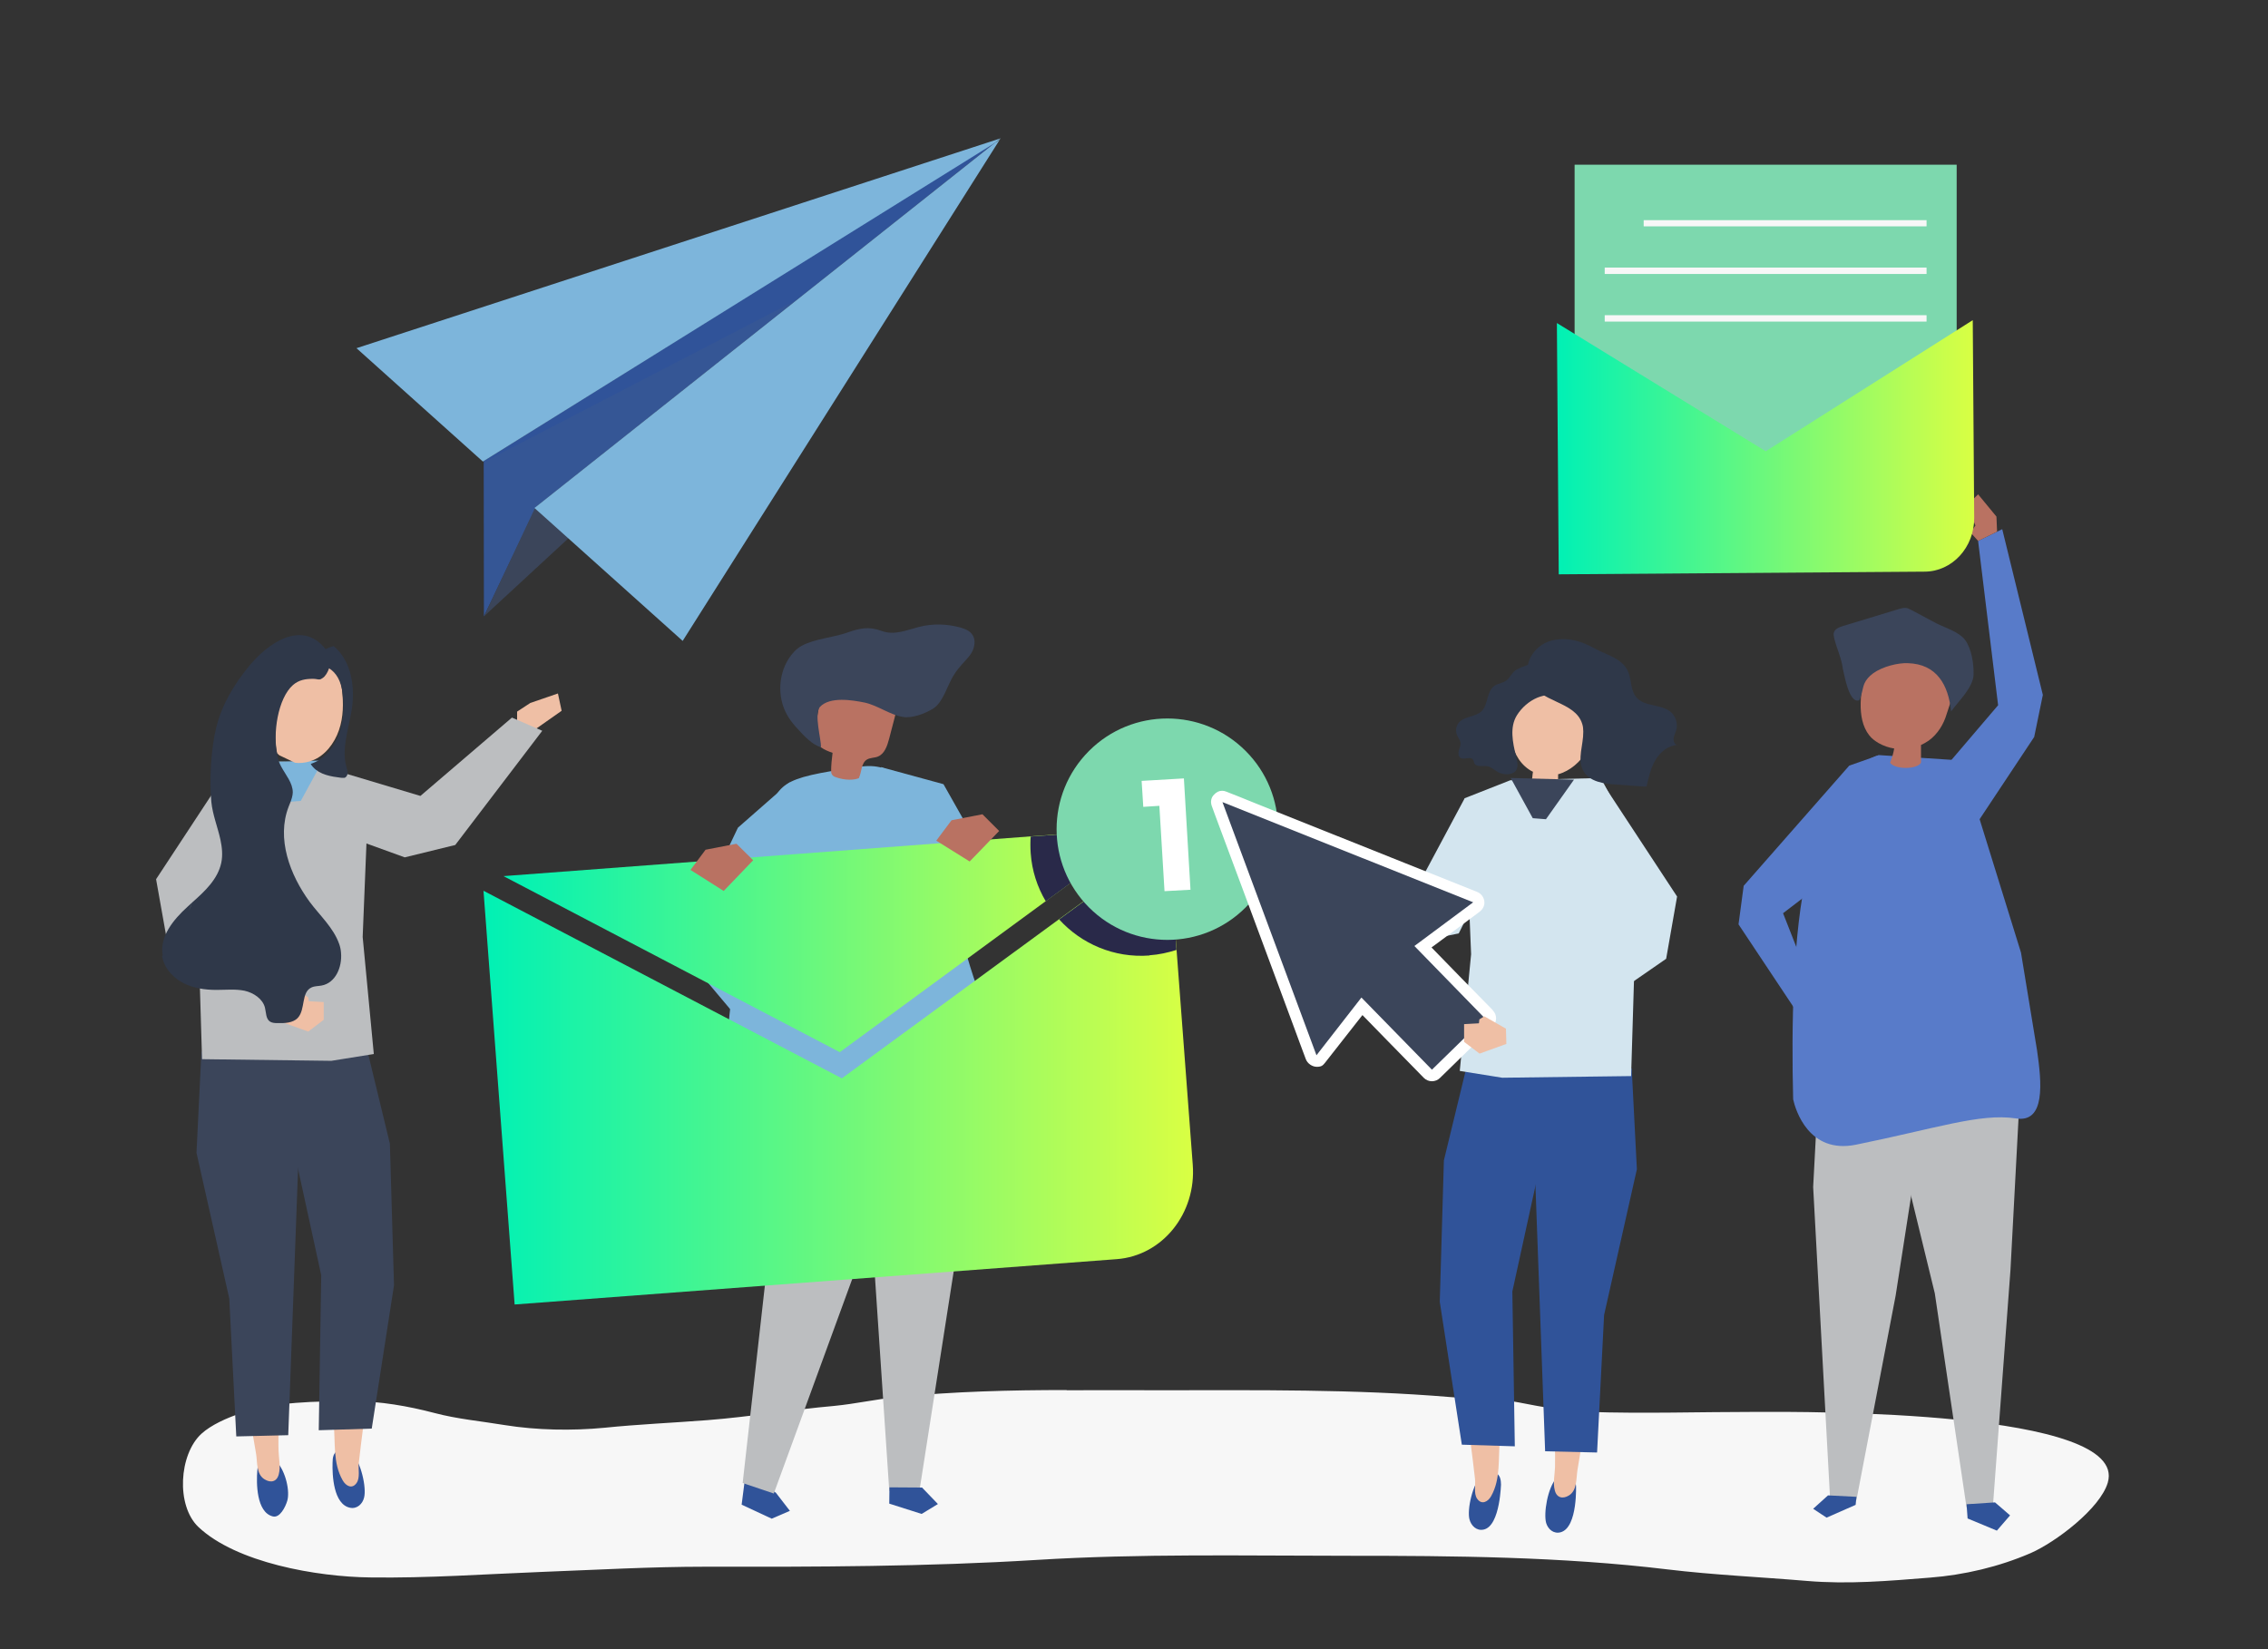 <?xml version="1.0" encoding="UTF-8"?>
<svg xmlns="http://www.w3.org/2000/svg" xmlns:xlink="http://www.w3.org/1999/xlink" version="1.1" viewBox="0 0 1100 800">
  <rect x="0" y="0" width="1100" height="800" fill="#333333" stroke="none"/>
  <defs>
    <style>
      .cls-1 {
        fill: #707f78;
      }

      .cls-2 {
        fill: #efbfa5;
      }

      .cls-3 {
        fill: #3b455a;
      }

      .cls-4 {
        fill: url(#New_Gradient_Swatch);
      }

      .cls-5 {
        fill: #bcbec0;
      }

      .cls-6 {
        fill: #292949;
      }

      .cls-7 {
        fill: url(#linear-gradient);
      }

      .cls-8 {
        fill: #b97262;
      }

      .cls-9 {
        fill: #2f3849;
      }

      .cls-10 {
        fill: #587bc9;
      }

      .cls-11 {
        fill: #fff;
      }

      .cls-12 {
        fill: #f7f7f7;
      }

      .cls-13 {
        fill: url(#New_Gradient_Swatch-2);
      }

      .cls-14 {
        fill: #7dd8ae;
      }

      .cls-15 {
        fill: #6d6e6f;
        opacity: .1;
      }

      .cls-16 {
        fill: #305399;
      }

      .cls-17 {
        fill: #7db5db;
      }

      .cls-18 {
        fill: #d3e5ef;
      }
    </style>
    <linearGradient id="linear-gradient" x1="755.1" y1="216.9" x2="957.5" y2="216.9" gradientUnits="userSpaceOnUse">
      <stop offset="0" stop-color="#00f1b5"/>
      <stop offset="1" stop-color="#d9ff43"/>
    </linearGradient>
    <linearGradient id="New_Gradient_Swatch" data-name="New Gradient Swatch" x1="244.2" y1="455.9" x2="555.8" y2="455.9" gradientUnits="userSpaceOnUse">
      <stop offset="0" stop-color="#00f1b5"/>
      <stop offset="1" stop-color="#d9ff43"/>
    </linearGradient>
    <linearGradient id="New_Gradient_Swatch-2" data-name="New Gradient Swatch" x1="234.5" y1="520" x2="578.6" y2="520" xlink:href="#New_Gradient_Swatch"/>
  </defs>
  <!-- Generator: Adobe Illustrator 28.7.1, SVG Export Plug-In . SVG Version: 1.2.0 Build 142)  -->
  <g>
    <g id="shadow">
      <path class="cls-12" d="M517.3,674.3c-27.4,0-54.7.7-82,3.4-10.3,1-20.4,3.3-30.7,4.3-20.6,1.8-40.8,5.3-61.5,6.9-16.7,1.3-33.4,2-50,3.7-15.6,1.5-32.8,1.2-48.3-1.3-11.4-1.9-22.9-2.9-34.2-5.9-12.6-3.3-26.2-5.7-39.4-5.7-18.7.1-36.9.1-54.8,6-6.3,2.1-14,5.5-18.7,9.8-10.9,10-12.4,34.8-1.5,45.2,18.4,17.4,57.5,24.2,83.3,24.5,28.2.4,55.6-1.6,83.8-2.7,26.2-1,52.4-2.5,78.7-2.5,53.7.1,107.4,0,160.9-3.3,50.3-3.1,100.8-2,151.3-2s103.1.4,154.5,6.6c22.4,2.7,45.2,3.7,67.7,5.6,20.1,1.7,39.5,0,59.6-1.6,16.8-1.3,33.6-5.3,48.9-11.9,12.1-5.3,33.7-21.6,37.4-34.2,10.4-35.3-146.8-34.4-170.9-34.3-27,0-54.2.9-81.2,0-11.3-.4-22.5-2.4-33.6-4.6-11-2.2-22.1-1.6-33.3-2.6-46.7-3.9-93.4-3.3-140.2-3.3-15.2,0-30.5-.1-45.7,0Z"/>
    </g>
    <g id="object">
      <g>
        <g>
          <polygon class="cls-5" points="979.6 531.3 975.1 616 966.6 730.4 953.8 731.3 938.4 627.4 917 539.6 979.6 531.3"/>
          <polygon class="cls-16" points="954.3 736.6 968.5 742.5 974.9 735.1 967.6 728.8 953.8 729.7 954.3 736.6"/>
        </g>
        <g>
          <polygon class="cls-5" points="882.1 525 879.4 575.8 887.6 726.9 900.4 727.6 919.4 628.5 936.3 519.8 882.1 525"/>
          <polygon class="cls-16" points="900 730 885.9 736.2 879.4 731.9 886.6 725.4 900.4 726.1 900 730"/>
        </g>
        <path class="cls-10" d="M951.3,368.9l-39.9-2.6s-22,3.3-34.8,56.3c-7.1,29.5-7.8,75.6-6.9,110.7,1.1,5,7.5,26.6,30.4,22,39.3-8,60.1-15.3,77.4-12.8,14.8,2.6,12.7-17.6,10.5-32.9l-7.8-47.5-28.9-93.2Z"/>
        <g>
          <path class="cls-8" d="M941.6,319.8c-10.1-1.8-20.5-3.3-30.4-.9-2.2.5-4.5,1.4-5.6,3.3-.4.8-.6,1.6-.8,2.5-2.1,9.5-4.8,23.6,1.8,32,1.2,1.6,2.9,2.8,4.6,3.8,2.3,1.3,4.9,2.2,7.5,2.6-.4,2.4-1.1,4.7-2,6.9,2.4,3.4,13.1,3.3,15,0,0-2.9,0-5.7,0-8.6,1.3-.6,2.5-1.3,3.7-2.1,4.4-3.2,7.3-7.9,8.8-13.1,1.7-5.6,4.1-11,5.6-16.8.5-2.1,1-4.5-.2-6.3-1.2-1.9-3.8-2.5-6-2.9-.6-.1-1.3-.2-1.9-.3Z"/>
          <path class="cls-3" d="M908.5,326.6c4.8-3.4,12.2-5.1,16.8-4.9,14.1.4,19.7,10.6,21,23.4,3.7-5.1,10.7-11.6,10.9-17.9.1-5.2-.9-12.2-4-16.6-2.9-4.1-9.9-6.1-14.2-8.3-4-2.1-8-4.3-12-6.4-.8-.4-1.7-.9-2.6-1-1.1-.1-2.2.2-3.3.5-9.1,2.8-18.2,5.5-27.3,8.3-1.7.5-3.7,1.3-4.3,3-.4,1.1,0,2.2.2,3.3,1.2,4.7,3.5,9.5,4.1,14.4.7,2.8,3,17.1,7.9,15.3,1.4-2.5,1.5-5.4,2.5-8,.8-1.9,2.3-3.6,4.2-5Z"/>
        </g>
        <polygon class="cls-10" points="911.4 366.3 896.9 371.4 845.7 429.7 843.2 448.4 870.6 489.6 876.9 473.8 864.8 443 881.5 430.2 902.3 377.6 911.4 366.3"/>
        <polygon class="cls-10" points="943 372.7 969.1 342.1 959.4 262.4 971.1 256.7 990.8 337.1 986.6 357.5 957.8 400.9 943 372.7"/>
        <polygon class="cls-8" points="968.6 257.9 968.3 250.6 959.4 239.8 953.9 245.2 958.1 254.9 955.8 258.4 959.4 262.4 968.6 257.9"/>
      </g>
      <g>
        <polygon class="cls-2" points="259.3 354 272.4 344.8 270.6 336.4 257.2 341 250.8 345.2 250.8 349.9 259.3 354"/>
        <g>
          <g>
            <g>
              <path class="cls-16" d="M134.2,708.9c-1.4-1.5-2.9-2.3-4.7-2-1.7.3-3.3,1.4-4,3-.5,1.1-.6,2.2-.7,3.4-.5,6-.5,20.3,7.5,22.3,3.4.9,6.1-4.5,7-7.5,1.4-4.5-.6-14.2-5.2-19.2Z"/>
              <path class="cls-2" d="M137.1,618.3l-.4,36.6c.5,16.3-2.1,32.6-1.6,48.9.1,3.7,1.1,7.7.1,11.4-.9,3.6-3.9,4.3-6.9,2.4-4.1-2.5-3.4-8.2-4.1-12.4-1.9-11.5-4-23-6-34.5-.9-5.6,1-13.5.6-19.3l-5.9-30.7,24.1-2.5Z"/>
            </g>
            <polygon class="cls-3" points="95.3 559.2 111.2 629.9 114.6 696.8 139.8 696.2 146.7 509.2 97.7 510.1 95.3 559.2"/>
            <g>
              <g>
                <path class="cls-16" d="M170.4,704.6c-1.4-1.4-3-2.1-4.8-1.8-1.7.4-3.2,1.6-3.8,3.2-.4,1.1-.5,2.3-.5,3.5-.2,6,.4,20.3,8.5,21.9,3.4.7,6.1-1.9,6.8-5,1.2-4.6-1.4-17.1-6.1-21.9Z"/>
                <path class="cls-2" d="M157.1,623.5l2.1,36.6c.2,10.2,1.5,20.2,2.6,30.3,1,9.4-.5,19.1,4.4,27.7,1.5,2.7,4.6,4.5,6.8,1.2,1.7-2.5.7-6.7,1-9.5,1.3-11.6,2.9-23.1,4.3-34.7.7-5.7-1.6-13.5-1.5-19.2l4.5-30.9-24.2-1.4Z"/>
              </g>
              <polygon class="cls-3" points="189.1 554.8 191.1 623.5 180.3 693 154.6 693.8 155.8 618.6 142.2 556.2 137.6 515.4 178.4 510.6 189.1 554.8"/>
            </g>
            <polygon class="cls-5" points="156.8 370 112.8 368.9 87.4 416.3 96.4 460.7 98 513.8 160.7 514.6 181.3 511.3 175.9 454.5 178.7 385.3 156.8 370"/>
            <polygon class="cls-5" points="111.4 372.2 75.7 426.5 81.1 456.8 136.3 495 146.7 486 109.8 439.3 111.2 409.8 111.4 372.2"/>
            <polygon class="cls-5" points="154.1 400.6 196.3 415.9 220.8 409.9 263 354.5 248.3 348.1 203.9 386.1 163.8 374.1 154.1 400.6"/>
          </g>
          <polygon class="cls-17" points="125.8 369.7 139.5 389 145.9 388.5 156.6 368.9 125.8 369.7"/>
          <polygon class="cls-2" points="136.6 488.3 136.4 495.7 149.5 500.4 157 494.7 157 486.1 149.8 485.7 149.5 483.8 147.1 482.3 136.6 488.3"/>
        </g>
        <path class="cls-2" d="M141.9,331c2.9-2.5,6.1-3,9.7-3,1.7,0,2.3.4,3.2.3.4,0,.9-.3,1.5-.7,1.3-.8,2.5-2.9,3.1-4.7,3.4,2.1,5.8,6,6.5,11.8.7,6.4.7,13.1-1.5,19.5-2.2,6.4-6.8,12.4-12.9,14.7-.4.1-.7.3-1.1.4-2.6.8-5.1,1-7.3.7l-7.6-3.6c-.4-.3-.7-.7-1.1-1-2.5-10.8.2-28,7.5-34.4Z"/>
        <path class="cls-9" d="M78.6,463.8c.6,3.4,2.3,6.5,4.7,8.9.2-1.2.4-2.3.6-3.5-.2,1.2-.4,2.3-.6,3.5,1.5,1.6,3.4,3,5.3,4,5,2.7,10.8,3.5,16.4,3.5,4.5,0,9.1-.5,13.6.4,4.4,1,8.8,3.9,9.9,8.2.6,2.4.4,5.5,2.5,6.8,1,.6,2.2.7,3.4.7,3.6.1,7.7,0,10.1-2.6,3.7-4.1,1.5-12.4,6.6-14.7,1.5-.7,3.2-.6,4.8-.9,6.8-1.2,10.1-8.9,9.5-15.9-.1-1.5-.4-2.9-.9-4.3-2.8-7.9-9.3-13.7-14.3-20.4-9.6-13.1-16.2-30.7-10.2-46.2.6-1.5,1.2-2.9,1.6-4.4.2-.8.4-1.7.4-2.5,0-4.6-3.4-8.4-5.6-12.5-.2-.4-.4-.8-.6-1.2-.5-1-.8-2.2-1.1-3.4,0-.2,0-.4-.1-.6-6.8-6.8-9.6-19.5-5.1-29,.3-.5.5-1.1.8-1.6-.3.5-.6,1-.8,1.6-4.5,9.5-1.8,22.1,5.1,29-2.5-10.8.2-28,7.5-34.4,2.9-2.5,6.1-3,9.7-3,1.7,0,2.3.4,3.2.3.4,0,.9-.3,1.5-.7,1.3-.8,2.5-2.9,3.1-4.7,3.4,2.1,5.8,6,6.5,11.8.7,6.4.7,13.1-1.5,19.5-2.2,6.4-6.8,12.4-12.9,14.7-.4.1-.7.3-1,.4.3.5.7,1.1,1.2,1.6,3.3,3.6,8.6,4.5,13.5,5.1.6,0,1.2.1,1.8,0,.9-.4,1.4-1.4,1.4-2.4,0-1-.3-1.9-.6-2.9-2.8-9.9,2.2-21.2,3-31.1.8-9.9-1.2-20.8-9.2-27.5-1.4.4-2.7.9-3.9,1.5-.1-.2-.3-.3-.4-.5-11.5-13.9-27.9-2-36.6,8.6-7.2,8.7-13.3,18.8-16,29.8-2.6,10.4-3.4,25.6-2.4,36.2.6,6.2,3.1,12.3,4.4,18.3.8,3.8,1.2,7.5.4,11.3-1.7,7.9-7.9,13.7-14,19.1-.6,1.4-1.1,2.9-1.7,4.3-.5,1.5-1.1,2.9-1.6,4.4-.3,1-.7,2-1,3,.3-1,.7-2,1-3,.5-1.5,1.1-3,1.6-4.4.5-1.5,1.1-2.9,1.7-4.3-.8.8-1.7,1.5-2.5,2.3-6.8,6.2-13.5,14.4-11.9,23.5ZM139.3,326.5c.9-.6,1.8-1.1,2.8-1.6-.9.5-1.9,1-2.8,1.6Z"/>
      </g>
      <g>
        <rect class="cls-14" x="763.7" y="79.9" width="185.3" height="144.6"/>
        <path class="cls-7" d="M755.1,156.7l.9,121.9,177.4-1.3c13.4,0,24.2-11.8,24.1-26.1l-.7-95.9-100.4,63.6-101.3-62.2Z"/>
        <g>
          <rect class="cls-12" x="797.2" y="106.8" width="137.2" height="3"/>
          <rect class="cls-12" x="778.3" y="129.8" width="156.1" height="3.1"/>
          <rect class="cls-12" x="778.3" y="152.9" width="156.1" height="3.1"/>
        </g>
      </g>
      <g>
        <polygon class="cls-16" points="260.2 245.7 234.7 299 234.6 223.6 485.3 67.1 260.2 245.7"/>
        <polygon class="cls-15" points="234.7 224.2 385.2 146.1 259.5 247.2 234.9 298.1 234.7 224.2"/>
        <polygon class="cls-3" points="234.7 299 259.4 246.6 484.8 67.9 234.7 299"/>
        <g>
          <polygon class="cls-1" points="484.8 67.9 485.3 67.1 482.4 69.4 484.8 67.9"/>
          <polygon class="cls-17" points="484.8 67.9 482.4 69.4 259.5 246.2 259.2 246.4 331.1 310.9 484.8 67.9"/>
          <polygon class="cls-17" points="485.3 67.1 172.9 168.9 234.2 223.9 482.4 69.4 485.3 67.1"/>
        </g>
      </g>
      <g>
        <polygon class="cls-16" points="360.7 722.1 359.7 729.9 374.3 736.7 383.1 732.9 376.3 724.1 361.7 714.2 360.7 722.1"/>
        <polygon class="cls-5" points="360.2 719.4 371.4 619.8 357.9 508.3 360.9 484.6 421.5 482.3 423.7 520.9 413.5 620 375.3 724.5 360.2 719.4"/>
        <polygon class="cls-17" points="427.2 372.1 457.6 380.4 492.9 442.9 476.2 458.3 452.7 430.5 427.2 372.1"/>
        <g>
          <polygon class="cls-5" points="465.9 493.5 466.1 594 445.9 723.4 431.3 723.2 423.3 603.6 404.6 483.8 465.9 493.5"/>
          <polygon class="cls-16" points="431.3 729.4 447 734.4 454.9 729.6 447.2 721.6 431.4 721.5 431.3 729.4"/>
        </g>
        <path class="cls-17" d="M351.6,527.7c.1-4.4.4-8,.4-9.3.3-11.7,1.4-23.3,2.8-34.9,1.3-10.4,3-36.2,4.7-46.5,1.5-8.5,6.6-29.8,10.3-37.7,9.2-19.7,6.4-21.5,46.8-27.3,17.7-2.6,21.9,8.5,36.4,21.2,1.4,1.3,1.3,8.7,1.7,10.7.6,3.5,1.2,6.9,1.9,10.4.6,2.7,1.2,5.4,1.9,8.1h0s12.2,55.3,20.2,67c8,11.7,24.6,28.2-3.1,38.2-4.9,1.6-9.9,3.1-15,3.9,0,0-22.7-2.5-34.4-2.4-10.8,0-21.6,1.2-32.1,3-7.1,1.2-14.3,2.9-20.6,6.2-6,3.2-10.4,7.8-16.5,11.1-.6.3-1.2.6-1.9.5-3.5-.5-3.7-12.8-3.4-22Z"/>
        <g>
          <path class="cls-8" d="M416.7,377.4c-2,1-6.8,1.4-11.9-.6-1-.4-1.7-1.4-1.7-2.5,0-3,.3-6.1.7-9.1-3.8-1.3-8.1-3.3-8.8-7.2-.2-1.2,0-2.5.2-3.7.9-5.1,1.8-10.2,2.7-15.4.3-1.8.6-3.6,1.6-5.1,1.7-2.7,5-3.8,8.1-4.4,7.9-1.4,16.6.3,22.7,5.5,1.6,1.4,3.1,3,3.8,5.1,1.1,3.1.3,6.5-.6,9.7-.8,2.9-1.5,5.9-2.3,8.8-.9,3.4-2.2,7.2-5.4,8.5-1.7.7-3.8.5-5.4,1.5-2.8,1.8-2.4,5.9-3.8,8.8Z"/>
          <path class="cls-3" d="M462.4,327.8c.8-1.3,1.6-2.5,2.6-3.7,2-2.5,4.5-4.7,6.2-7.4,1.6-2.8,2.2-6.6.2-9.1-1.3-1.7-3.3-2.5-5.3-3.1-6.6-1.9-13.7-2.1-20.3-.4-6.3,1.6-12,4.3-18.4,1.9-6-2.2-10.3-1.3-16.6.9-6.8,2.4-15.9,3-22,6.4-2.6,1.4-4.6,3.7-6.2,6.1-5.5,8.5-5.6,20.3,0,28.8,1.2,1.9,2.7,3.7,4.2,5.3,3.2,3.5,7,7.7,11.4,9,.1-3.9-3.5-16.3-.5-19.6,4.8-5.1,15.6-3.3,21.6-2.1,6.5,1.4,12.3,6,18.7,7,4.6.7,10.5-1.6,14.5-4,4.9-3,7.1-11.6,10-16.2Z"/>
        </g>
        <polygon class="cls-17" points="383.1 379.4 357.9 401.5 329.8 460.6 365.3 502.8 371.4 479.2 383.1 379.4"/>
      </g>
      <g>
        <g>
          <polygon class="cls-4" points="555.8 401.5 244.2 425 407.3 510.4 555.8 401.5"/>
          <path class="cls-13" d="M234.5,432.1l15.1,200.7,292.1-22c22.1-1.7,38.6-22.2,36.8-45.8l-11.9-157.9-158.3,116-173.8-91Z"/>
          <path class="cls-6" d="M499.9,405.7c-.2,2.7-.2,5.4,0,8.2.6,8.5,3.2,16.4,7.3,23.3l48.6-35.6-55.9,4.2Z"/>
          <path class="cls-6" d="M557.5,463.4c4.6-.3,9-1.3,13.1-2.6l-4-53.6-52.9,38.8c10.7,11.8,26.6,18.8,43.8,17.5Z"/>
        </g>
        <circle class="cls-14" cx="566.2" cy="402.2" r="53.7" transform="translate(-118.6 518.2) rotate(-45)"/>
        <polygon class="cls-11" points="577.4 431.6 564.8 432.3 562.3 390.9 554.5 391.4 553.7 378.8 574.2 377.6 577.4 431.6"/>
      </g>
      <g>
        <g>
          <g>
            <g>
              <path class="cls-16" d="M755,716.6c1.4-1.5,2.9-2.3,4.7-2,1.7.3,3.3,1.4,4,3,.5,1.1.6,2.2.7,3.4-.1-1.8,1.1,20-7.5,22.3-3.4.9-6.1-1.5-7-4.5-1.3-4.5.6-17.1,5.2-22.1Z"/>
              <path class="cls-2" d="M752.2,626.3l.4,36.5c-.5,16.2,2,32.5,1.6,48.8-.1,3.7-1.1,7.7-.1,11.4.9,3.6,3.9,4.3,6.9,2.4,4-2.5,3.4-8.2,4.1-12.4,1.8-11.5,4-22.9,6-34.4.9-5.6-1-13.5-.6-19.2,0,0,5.9-30.6,5.9-30.6l-24.1-2.5Z"/>
            </g>
            <polygon class="cls-16" points="793.9 567.2 778 637.9 774.6 704.6 749.4 704 742.6 517.4 791.4 518.3 793.9 567.2"/>
            <g>
              <g>
                <path class="cls-16" d="M718.9,715.3c1.4-1.4,3-2.1,4.8-1.7,1.7.4,3.2,1.6,3.8,3.2.4,1.1.5,2.3.5,3.4,0-1.9-.1,20.2-8.5,21.8-3.4.7-6-1.9-6.8-5-1.2-4.6,1.4-17.1,6.1-21.8Z"/>
                <path class="cls-2" d="M732.2,631.4l-2.1,36.5c-.2,10.1-1.5,20.2-2.6,30.3-1,9.4.5,19.1-4.3,27.6-1.5,2.7-4.6,4.4-6.8,1.2-1.7-2.5-.7-6.7-1-9.5-1.3-11.6-2.9-23.1-4.3-34.6-.7-5.7,1.6-13.5,1.5-19.2,0,0-4.5-30.9-4.5-30.9l24.1-1.4Z"/>
              </g>
              <polygon class="cls-16" points="700.3 562.9 698.3 631.5 709 700.8 734.7 701.6 733.5 626.5 747.1 564.3 751.7 523.6 711 518.8 700.3 562.9"/>
            </g>
            <polygon class="cls-18" points="732.5 378.5 776.4 377.4 801.8 424.7 792.7 469 791.1 522 728.6 522.8 708 519.5 713.5 462.9 710.4 387.2 732.5 378.5"/>
            <polygon class="cls-18" points="777.8 380.7 813.4 434.9 808.1 465.1 752.9 503.3 742.6 494.2 779.4 447.6 778 418.2 777.8 380.7"/>
            <polygon class="cls-18" points="730.3 407.1 707.5 452.8 682.9 457.7 621.5 430.9 632.1 418.9 688 429.1 710.4 387.2 730.3 407.1"/>
            <g>
              <path class="cls-2" d="M735.3,341.7c6.6-19.2,32-12,37.2,5.1,3.4,11.2-5.2,25.6-16.8,28.8,0,.4,0,.8,0,1.2,0,1.8-.2,3.6-.5,5.3,0,.7-10.2-1.3-11.3-1.5-.4,0-.8-.2-1-.5-.4-.6.3-2.5.3-3.2,0-.8.2-1.7.3-2.5-5.7-2.8-9.3-8.7-10.3-14.8-1-6.1.3-12.2,2.3-18Z"/>
              <g>
                <path class="cls-9" d="M751.8,324.4c1.4,1.4,1.9,3.3,2.3,5.2.2,1.1.4,2.2.2,3.3-.9,4.4-5.3,4.1-8.6,5.5-4.1,1.7-7.7,4.9-10,8.6-3.6,5.8-2,13.2-.5,19.5.5,2.2,1.6,5.6-.2,7.6-1.8,2-5.8,1.7-8,.7-1.9-1-3.5-2.7-5.6-3.1-2.2-.4-5.3.6-6.3-1.4-.3-.6-.3-1.3-.7-1.8-1.2-1.8-4.3.3-6.1-.9-1.1-.8-1.1-2.4-.7-3.7s1-2.6.7-3.9c-.2-1.1-1-2-1.5-3.1-1-2-.7-4.7.8-6.4,2.8-3.2,8.1-2.6,11.1-5.6,1.5-1.6,2.1-3.8,2.7-6,.6-2.1,1.3-4.4,2.9-5.8,2-1.8,5-1.5,7-3.6,1.2-1.2,2-2.9,3.3-4,1.7-1.4,5.2-2.5,7.3-3.3,3.4-1.2,7.3-.4,9.9,2.2Z"/>
                <path class="cls-9" d="M767.9,355c.1,6.3-3,13.2-.1,18.7,2.9,5.6,10.3,6.6,16.5,6.9,1,0,14.2,1.2,14.3.9,1-4.4,2-8.9,4.3-12.8,2.3-3.9,6.2-7.1,10.6-7.3-1.3-.2-1.9-1.8-1.8-3.1.1-1.3.8-2.5,1.2-3.8,1-3.1,0-6.7-2.3-8.9-4.7-4.3-13.1-2.5-17.1-7.5-2.5-3.1-2.2-7.6-3.5-11.4-2.5-7.3-10.5-8.8-16.5-12.1-6.3-3.5-12.3-5.4-19.5-4.2-9,1.5-15.7,10.7-12.3,19.4,4.5,11.1,22.3,10.1,25.7,21.4.4,1.2.5,2.5.5,3.7Z"/>
              </g>
            </g>
          </g>
          <polygon class="cls-3" points="763.4 378.2 749.8 397.4 743.4 396.9 732.7 377.4 763.4 378.2"/>
        </g>
        <g>
          <g>
            <path class="cls-11" d="M694.4,522.8c-1.1,0-2.1-.4-2.8-1.2l-31-31.8-19.2,24.6c-.7.9-1.7,1.4-2.7,1.4-1.7,0-3.4-1.2-4-2.8l-45.6-122.8c-.5-1.5-.2-2.9.9-3.9.7-.9,1.6-1.3,2.7-1.3s1,0,1.5.3l121.6,48.6c1.5.6,2.5,1.8,2.7,3.3.2,1.5-.5,2.9-1.7,3.8l-24.7,18.3,30.9,31.7c1.5,1.6,1.5,4.1,0,5.6l-25.6,25c-.7.7-1.8,1.1-2.8,1.1h0ZM660.2,479.9c1.1,0,2.2.4,2.9,1.2l31.4,32.2,19.9-19.4-31.3-32.1c-.8-.8-1.2-1.9-1.1-3,0-1.2.8-2.3,1.8-3.1l22.6-16.8-106.7-42.7,40,107.7,17.7-22.6c.7-.8,1.7-1.3,2.9-1.3Z"/>
            <g>
              <path class="cls-11" d="M724,490l-15-15.3-14.7-15.1,10.3-7.6,13-9.7c1.7-1.3,2.6-3.2,2.3-5.2-.3-2-1.6-3.7-3.6-4.5l-41.3-16.5-65.3-26.1-8.9-3.6-6.1-2.4c-.7-.3-1.3-.4-2-.4-1.5,0-2.8.7-3.8,1.8-1.5,1.4-1.9,3.5-1.2,5.5l1.6,4.4,13.9,37.3,24.5,66,2.8,7.6,2.8,7.5c.8,2.2,3.1,3.8,5.4,3.8s2.9-.7,3.9-1.9l9.8-12.5,8.4-10.7,11.6,11.9,14,14.3,4.2,4.3c1,1,2.4,1.6,3.9,1.6s2.9-.6,3.9-1.6l12.6-12.3,13-12.7c2.1-2.1,2.2-5.6,0-7.8ZM721.8,495.6c-8.5,8.3-17.1,16.7-25.6,25-.5.5-1.1.7-1.8.7s-1.2-.2-1.7-.7c-1.4-1.4-2.8-2.9-4.2-4.3-9.3-9.6-18.7-19.1-28-28.7-6.8,8.7-13.5,17.3-20.3,26-.4.6-1,.8-1.6.8-1.1,0-2.2-.8-2.6-1.9-1.9-5-3.7-10.1-5.6-15.1-8.2-22-16.3-44-24.5-66-5.2-13.9-10.3-27.8-15.5-41.7-.4-1,0-1.9.6-2.4.4-.5.9-.9,1.6-.9s.6,0,.9.2c5,2,10,4,14.9,6,21.8,8.7,43.6,17.4,65.3,26.1,13.8,5.5,27.6,11,41.3,16.5,2,.8,2.4,3.2.6,4.5-8.7,6.4-17.4,12.9-26,19.3.7.7,1.5,1.5,2.2,2.2,10,10.2,20,20.5,29.9,30.7.9.9,1,2.6,0,3.5Z"/>
              <path class="cls-11" d="M684.2,460.7c-1.2-1.2-.8-3,.5-3.9,8.3-6.1,16.5-12.3,24.8-18.4-3.5-1.4-7.1-2.8-10.6-4.2-21.8-8.7-43.6-17.4-65.3-26.1-12.1-4.9-24.3-9.7-36.4-14.6,1.2,3.4,2.5,6.7,3.7,10.1,8.2,22,16.3,44,24.5,66,4.6,12.5,9.3,24.9,13.9,37.4,6.4-8.2,12.9-16.5,19.3-24.7.4-.5,1-.7,1.7-.7s1.4.3,1.8.7c1.4,1.4,2.8,2.9,4.2,4.3,9.4,9.6,18.8,19.3,28.2,28.9,7.4-7.2,14.7-14.4,22.1-21.5-.8-.8-1.6-1.7-2.4-2.5-10-10.2-20-20.5-29.9-30.7ZM694.6,511.1l-6.2-6.4-19.9-20.4-.6-.7-3.6-3.6c-1-1-2.5-1.6-4-1.6s-3.1.7-4,1.9l-9.7,12.4-6.4,8.1-4.8-12.9-7.2-19.4-24.5-66-1.4-3.7,30.2,12.1,32.7,13.1,32.7,13.1,5.4,2.2h.2c0,0-7.9,5.9-7.9,5.9l-12.6,9.4c-1.4,1-2.3,2.6-2.4,4.2-.1,1.6.4,3.1,1.6,4.2l15,15.3,15,15.3.3.3-17.8,17.3Z"/>
            </g>
          </g>
          <polygon class="cls-3" points="592.9 389.1 638.5 511.9 660.3 483.9 694.5 518.9 707.3 506.4 720.1 493.9 686 458.9 714.5 437.7 592.9 389.1"/>
        </g>
        <polygon class="cls-2" points="730.4 499 730.6 506.4 717.6 511.1 710.1 505.4 710.1 496.8 717.3 496.4 717.5 494.5 719.9 493 730.4 499"/>
      </g>
      <polygon class="cls-8" points="334.9 422 342.2 412.2 357.2 409.3 365.3 417.3 351 432.2 334.9 422"/>
      <polygon class="cls-8" points="454.1 407.8 461.5 397.9 476.5 395 484.6 403.1 470.3 417.9 454.1 407.8"/>
    </g>
  </g>
</svg>
